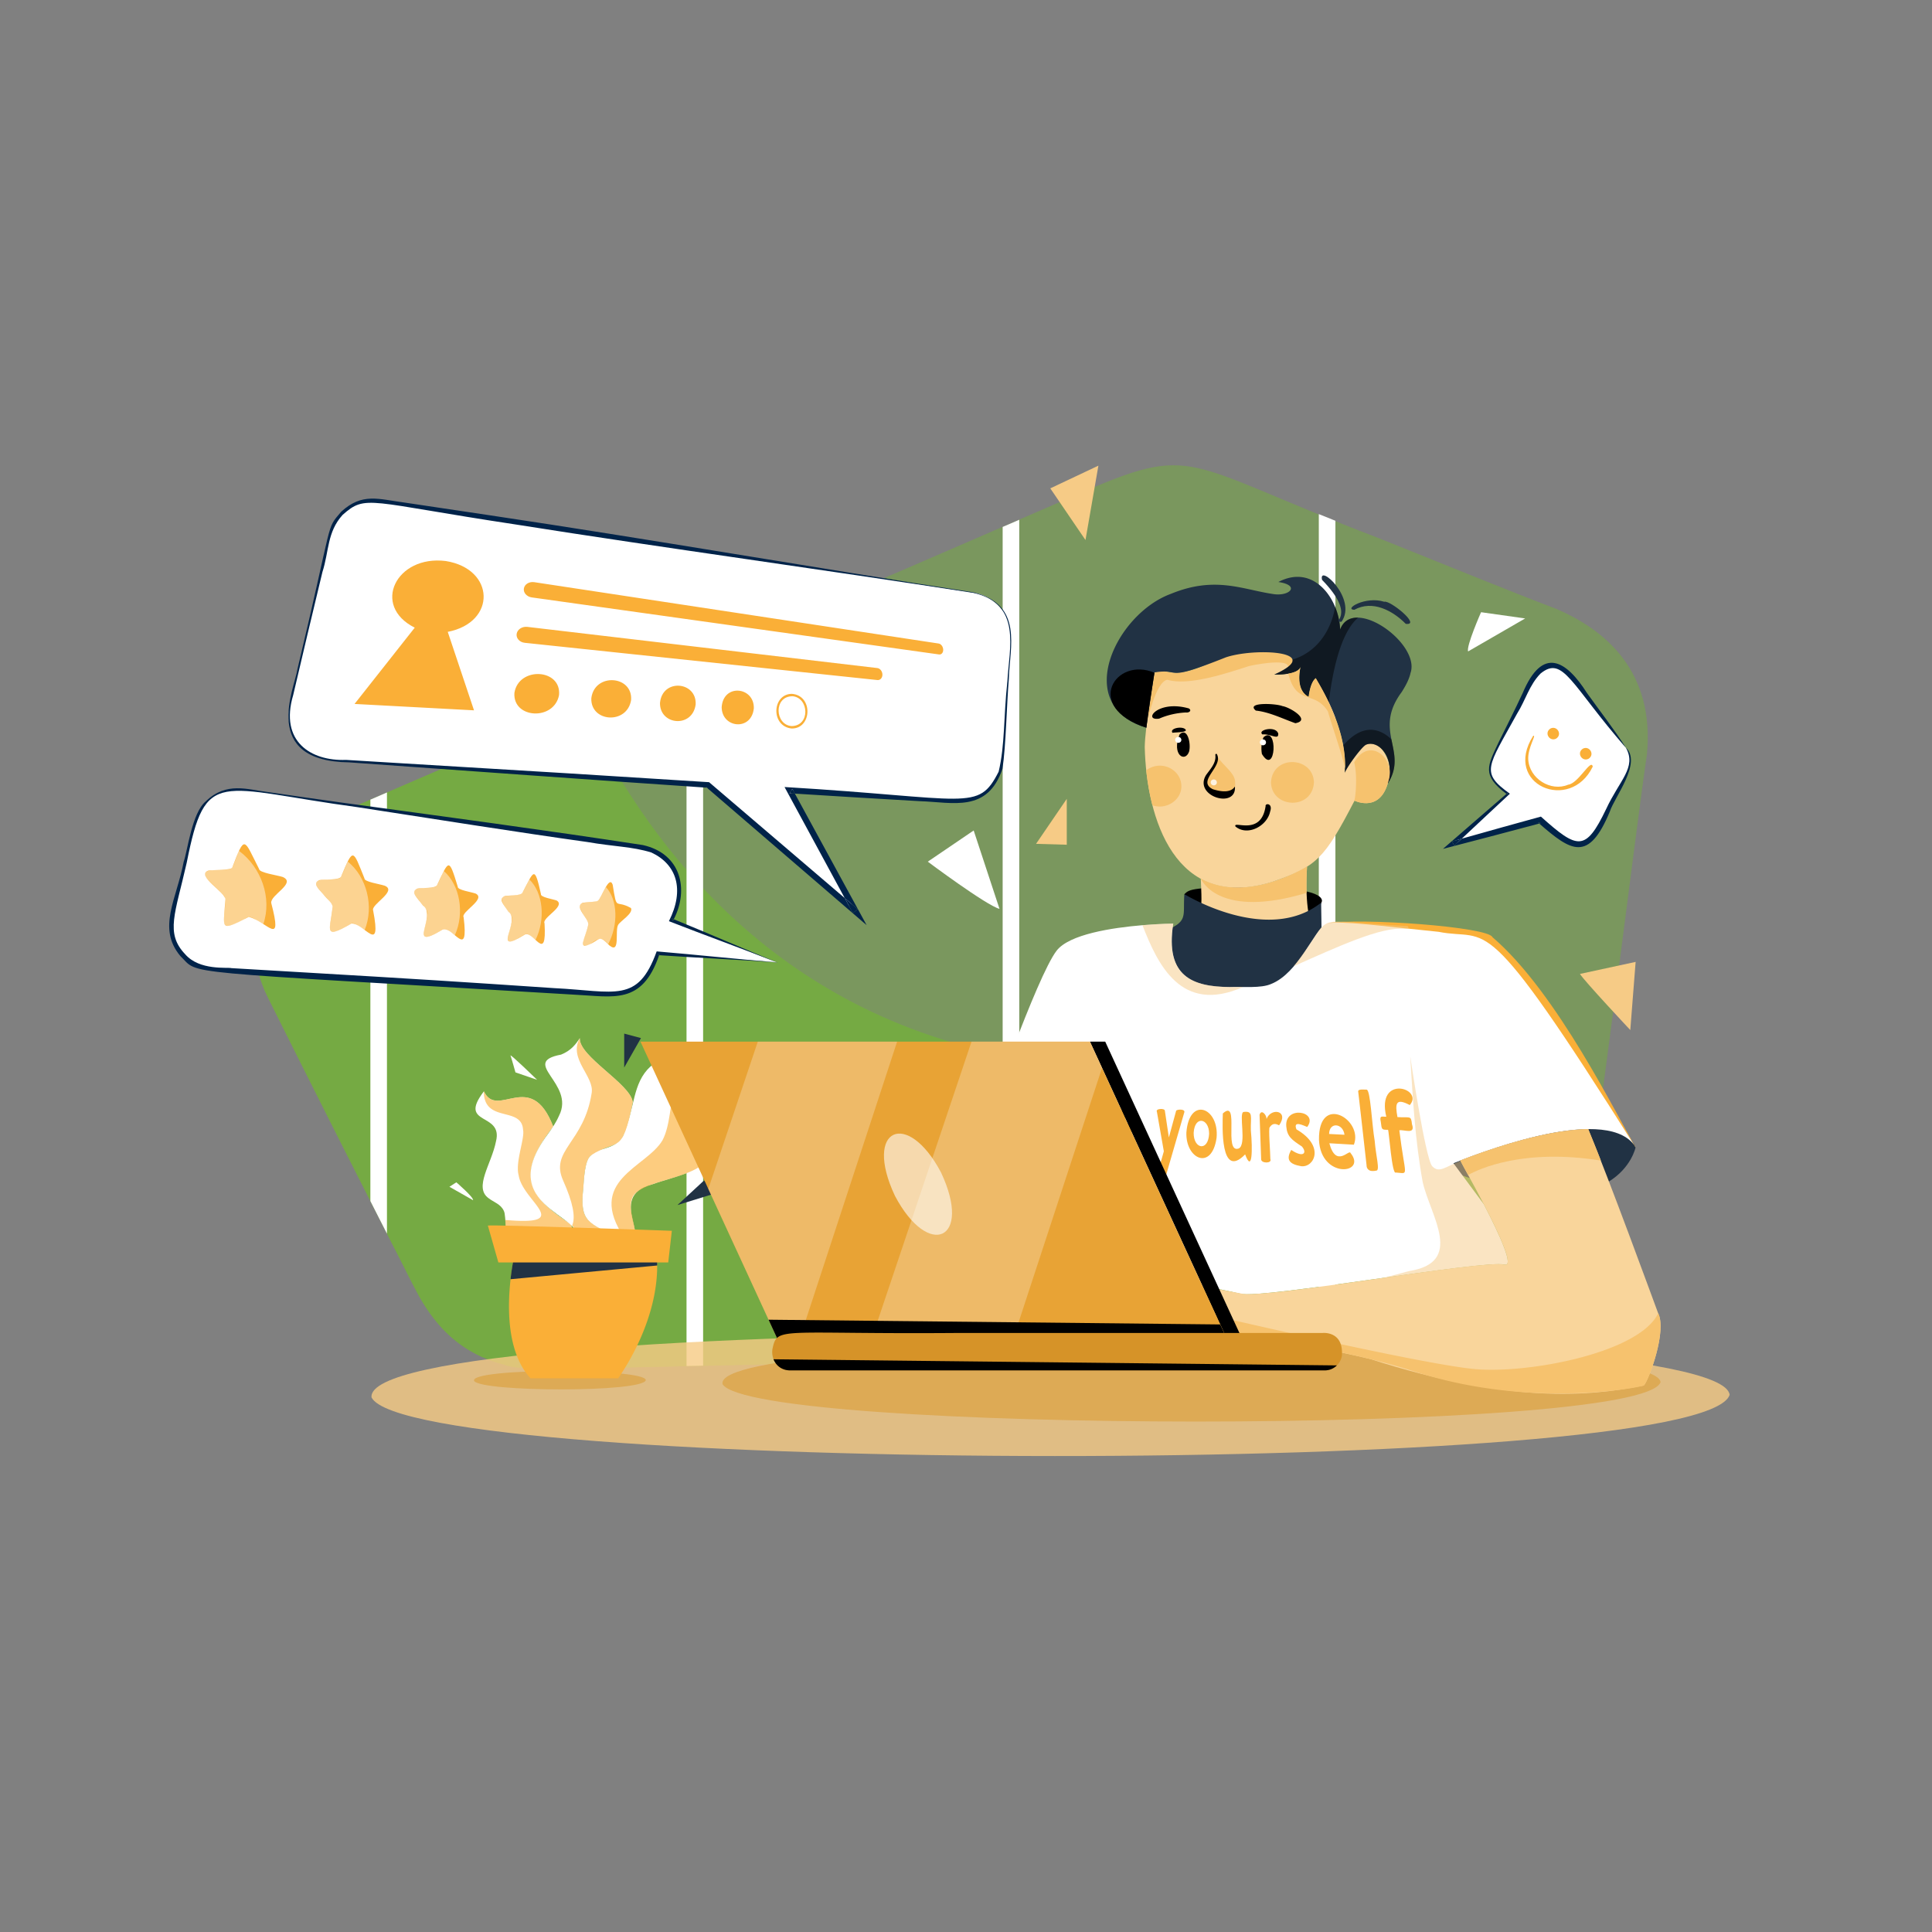 <svg id="SvgjsSvg1101" width="360" height="360" xmlns="http://www.w3.org/2000/svg" version="1.1" xmlns:xlink="http://www.w3.org/1999/xlink" xmlns:svgjs="http://svgjs.com/svgjs"><rect width="100%" height="100%" fill="#808080" stroke="none"/><defs id="SvgjsDefs1102"></defs><g id="SvgjsG1103"><svg xmlns="http://www.w3.org/2000/svg" viewBox="0 0 4680 3120" width="360" height="360"><g><path fill="#74af3d" d="M3767.58 694c-99.17-37.09-300.9-119.85-430.38-171.42-478.91-182.68-437.06-232.45-731.7-103.12C2152.22 616.55 1828.62 755 1345 963.79L918 1148c-61.41 29.32-126.37 45.08-187.37 95.44-104.27 87.1-148.92 239.27-89.38 375.91 100 204.72 204.33 407.86 311 618.24 57 100.51 110.41 311.21 389.18 298.5 678.07-15.12 1432.36-30.52 1975-42.3 132.61-13.55 413.29 57.66 510.47-242.26 46.74-288.83 138.32-1042.2 162.6-1204.36 18.92-200.32-99.38-301.36-221.92-353.17Z" opacity=".5" class="svgShape colorf6e586-1 selectable"></path><path fill="#74af3d" d="m1410.46 935.57-497.95 214.76c-96.19 43.27-208.2 69.55-271.61 214-36.26 83.88-36.14 183.47 8.54 273.24 118.39 235.75 261.34 521.5 367.08 724.86 38.25 66.11 93.86 134.32 205.16 163.37 38.07 19 164.92 7.44 1677-23.13 275.83-5.62 330.31-7.28 517.56-11.38 94.94-1.12 286.67 20.5 391.85-188.38 28.49-53.77 33.07-148.84 64.61-371.5-350-11.88-889.33-48.2-1436.39-154.76-585.71-114.1-884.93-541.77-1025.85-841.08Z" opacity=".81" class="svgShape colorf6e586-2 selectable"></path><path fill="#f6cb86" d="m3949.15 1715.15 12.94-165.1-134.88 29.14c8.63 15.1 121.94 135.96 121.94 135.96Z" class="svgShape colorf6e586-3 selectable"></path><path fill="#ffffff" d="M2247.44 1307.26s141.36 105.74 173.73 114.38l-62.58-189.92Z" class="svgShape colorffffff-4 selectable"></path><path fill="#f6cb86" d="m2629.43 528.16 31.3-180.2-116.54 55.03 85.24 125.17zM2584.11 1266.25v-111.14l-74.45 108.99 74.45 2.15z" class="svgShape colorf6e586-5 selectable"></path><path fill="#ffffff" d="m3556.36 797.93 138.12-79.85L3587.65 703s-36.65 83.06-31.29 94.93ZM897.16 2129.4q10.15 20 20.1 39.57 10.18 20 20.09 39.41V1139.62L897.16 1157ZM1663 2529l40.19-.85V809.33L1663 826.67ZM2428.79 2512.64l40.22-.85V479.05l-40.22 17.35ZM3194.62 2496.32c10.06-.2 30.23-.63 40.22-.85v-2014l-40.22-16.16Z" class="svgShape colorffffff-6 selectable"></path><path fill="#f6cb86" d="M900 2605.09c95.4 186.27 3222 194.33 3289.81-6.18C4169.5 2403.71 877.13 2398 900 2605.09Z" opacity=".81" class="svgShape colorf6e586-7 selectable"></path><path fill="#dda54b" d="M1750.27 2572.93c73.65 119 2225.87 124.16 2272.25-4.77-12.01-125.94-2301.29-129.16-2272.25 4.77zM1148.53 2565.12c17.15 26.88 407.68 28.4 415.86-1.82-.08-29.57-429.74-30.3-415.86 1.82z" opacity=".81" class="svgShape colorddb34b-8 selectable"></path><path fill="#ffffff" d="M1340 1948.7c-54.28-141.17-134.91-16-167.78-85l-.4.44c-63.91 83.42 47.39 49.4 29.7 120.38-10.73 55-54.53 111.52-18.12 137.86 12.56 9.83 29.8 14.33 37.12 30.92 6.63 12.49-.45 65.84 24.92 110.37l141.66-50.56s-1.14-10.12-3.22-26.69c-98.32-63.94-139.8-115.55-43.88-237.72Z" class="svgShape colorffffff-9 selectable"></path><path fill="#fcb749" d="M1340 1948.7c-54.28-141.17-134.91-16-167.78-85l-.4.44c.84 77.5 91.94 34.53 95.23 92.73 4.66 20.69-19.44 78.08-10.69 110.12 9.65 63.58 136.09 122.83-32.3 108.22a241.29 241.29 0 0 0 2.41 27.82l60 46 100.67-35.93s-1.14-10.12-3.22-26.69c-98.36-63.93-139.84-115.54-43.92-237.71Z" opacity=".7" class="svgShape colorfcbf49-10 selectable"></path><path fill="#faaf37" d="M1245.44 2263.71c-15.23 75.2-29.28 220.33 39.63 295h212.37c21.79-31.12 94.69-144.85 94.55-273.19a334.71 334.71 0 0 0-2-35.33Z" class="svgShape colorffb424-11 selectable"></path><path fill="#213244" d="M1245.44 2263.71a544.91 544.91 0 0 0-8.71 55L1592 2285.5q0-9.43-.56-18.95c-106.04-17.4-76.36-13.07-346-2.84Z" class="svgShape color02374f-12 selectable"></path><path fill="#ffffff" d="M1404.49 1734.83c-10.2 15.32-21.32 30.09-45.32 39.81-101.41 19.11 35 69.66-4.93 147.9-7.42 16.94-16.67 30.35-27.08 44.66-146.21 195.27 145.18 197.46 52 275.73l101.84-29.78c-59.13-37.55-77.24-33.53-67.78-119.7 1.75-30.57 5.26-65 18.31-74.79 63.83-42.26 75.74 2.66 101.19-129.26-5.72-43.98-130.85-110.4-128.23-154.57Z" class="svgShape colorffffff-13 selectable"></path><path fill="#ffffff" d="M1575.72 1803.35c-44.57 41.23-36.77 99.42-66.71 169.15-22.13 35-57.92 24.75-78.34 47.08-13.92 10.73-16 53.53-18.2 82.69-7.71 73.81 10.92 84.34 88.88 113.88 96.31 28.31-40.39-97.27 78.94-127.36 55.25-19.94 132.61-31 149.2-84.35 16.69-61.62-37.88-128.42-2.45-192.21 5.84-11 26.16-39.37 42.75-34.84-64.26-21.69-141.67-18.16-194.07 25.96Z" class="svgShape colorffffff-14 selectable"></path><path fill="#fcb749" d="M1604.63 1982.43c-39.56 66.7-187.46 96.38-91.57 237 20 4.27 25.43-2.51 25.06-15-.56-23-20.35-64.08-3-89.22 34.6-43.75 173.16-37.06 194.85-112.32 19.38-54.37-64.2-179.14 35.52-226.1-170.28 2.63-121.72 131.87-160.86 205.64Z" opacity=".7" class="svgShape colorfcbf49-15 selectable"></path><path d="m1767.84 1774.88-.5 4a10.35 10.35 0 0 1 1.81.43l1.32-3.78a7.15 7.15 0 0 0-2.27-.58Z" fill="#000000" class="svgShape color000000-16 selectable"></path><path fill="#fcb749" d="M1404.49 1734.83c-28.55 50.54 36.5 92.81 28.61 133.66-18.82 120.45-102.12 138-68.74 211.81 22.93 51.45 30.65 87.77 21.59 108.25 29.25 30.83-6 53.87-6.79 54.38l101.84-29.78c-59.13-37.55-77.24-33.53-67.78-119.7 1.75-30.57 5.26-65 18.31-74.79 63.83-42.26 75.74 2.66 101.19-129.26-5.72-43.98-130.85-110.4-128.23-154.57Z" opacity=".7" class="svgShape colorfcbf49-17 selectable"></path><path fill="#faaf37" d="m1181.77 2188.77 25.47 89.39h411.45l8.76-76.75s-434.54-15.35-445.68-12.64Z" class="svgShape colorffb424-18 selectable"></path><path fill="#213244" d="m1512.05 1805.94 40.59-71.32-40.59-10.84v82.16z" class="svgShape color02374f-19 selectable"></path><path fill="#ffffff" d="M1236.69 1777.05c2.38 6.32 11.93 40.63 11.93 40.63l52.53 18.06s-66.85-65.01-64.46-58.69ZM1105.37 2084l-16.71 10.84 57.3 32.5c1.59-7.19-40.59-43.34-40.59-43.34Z" class="svgShape colorffffff-20 selectable"></path><path fill="#213244" d="m1640.98 2139.11 96.3-29.79-31.84-29.8-64.46 59.59z" class="svgShape color02374f-21 selectable"></path><path d="M3055.67 1369.84c-167.26-2.15-174.81 4.32-186.68 16.19l39.93 101.43 263.29-10.79 29.14-71.22s21.58-33.45-145.68-35.61Z" fill="#000000" class="svgShape color000000-22 selectable"></path><path fill="#213244" d="M3549.89 2070.17c372.28 129.48 412.2-71.22 412.2-71.22-92.8-193.16-784.48-58.27-412.2 71.22Z" class="svgShape color02374f-23 selectable"></path><path d="m3152.55 835.18-3.87-1-.07.24 3.81 1.22a3 3 0 0 0 .12-.4v-.07l-.94-.22Z" fill="#000000" class="svgShape color000000-24 selectable"></path><path fill="#f9d59b" d="M3150.13 836.66a8.39 8.39 0 0 0 .41-1.73c-.08.33-.23.93-.41 1.73Z" class="svgShape colorf9ad9b-25 selectable"></path><path fill="#f9d59b" d="M3290.86 1034.72s-7.18.17-5 5c-16.82 14-25.28 33.6-28.08 52.13 7.94-94.69-51.8-197.72-70.46-229.18-14 10.8-17.27 45.33-17.27 45.33-30.6-15.3-22.22-61.11-19.92-71.34-5.58 16.27-57.67 18.54-63.16 17.38 72.76-22.23 72.82-73.24-85.07-51.23-64.81 8.71-114.49 60.31-178.62 43.63-8.08-1.26-19.42.17-26.65 2.38-5.57 41.43-22.47 130.07-23.67 180.26 4 173.34 73.58 399.8 308.27 327.4 108.3-37.3 126.32-55.21 200-197 6.5 3.12 63.75 26.87 81.95-47.51 19.3-53.32-39.25-128.44-72.32-77.25Z" class="svgShape colorf9ad9b-26 selectable"></path><path fill="#f6c26e" d="M2995.33 803.75c-51.18 7.63-109.06 57-167.35 43.82-8.81-2.92-21.51-1.65-31.35 1.25-4.22 26.26-12.45 79.7-18.24 123 .73-3.16 20.31-99.16 49.15-105.3 50.66 15.82 144.58-15.78 198.43-33.19 35.6-7.87 104.81-17.19 92.93 6.48 36.52-24.44 10.71-55.81-123.57-36.06Z" class="svgShape colorf68e6e-27 selectable"></path><path fill="#f9d59b" d="M3166.07 1319.18c-77.16 44.4-178.2 72.55-257.36 29.26 2.58 71.5 11.6 122.8-69.31 129.37-14.07 153.43 118.49 131.63 204.4 132.67 69.62.84 114.47-82.45 144.67-127.17-20.79-24.88-26.96-91.65-22.4-164.13Z" class="svgShape colorf9ad9b-28 selectable"></path><path fill="#213244" d="M2869 1386c-4.28 54.94 12 66.73-55 91.72 8.09 162.75 248.15 355.45 352 143.38 41.84-90.74 34.85-128.73 34.34-214.6C3069.7 1510.12 2869 1386 2869 1386ZM3290 716.15c-19.58-.57-35.85 7.68-43.67 28.7a162.14 162.14 0 0 0-12.24-54.85c-22.29-53.88-73-94.08-137.47-60.18 54.9 8 26.72 36.46-14.54 28.85-73.24-11-139.27-44-245.83-.12-133 48.5-240.52 270.5-59.34 324.24 5.74-44.58 14.8-103.07 19.72-134 69.3-10.67 15.87 26.08 173-36.53 52.33-17.43 155.47-17.12 161.25 5.67 2.21 8.67-9.72 20.62-44 36.08 0 0 57.69 2.14 63.57-19.11-1.15 4.53-13.51 56.56 19.51 73.07 0 0 3.24-34.53 17.27-45.32 3.89 7.53 17.36 28.94 31.54 58.83 13.58 28.62 27.81 65 34.9 104.42a266 266 0 0 1 4 65.83c5.45-14.82 41.55-63.93 51.57-67.93 30.34-12.1 71.74 31.51 52 94.84 26.19-40.47 16-72.74 9.26-107.39-6.42-33.07-9.66-68.3 24.94-114.9 9.07-14.38 18.05-30.39 21.48-46.56 17.88-53.12-68.99-131.97-126.92-133.64Z" class="svgShape color02374f-29 selectable"></path><path d="M2776.91 982.82c5.68-44.14 14.66-102.15 19.57-133.07-93.7-40.66-173.68 82.95-19.57 133.07Z" fill="#000000" class="svgShape color000000-30 selectable"></path><path d="M3246.32 744.85a162.14 162.14 0 0 0-12.23-54.85c-5.24 34.71-28.54 104.38-103.16 127.92 2.21 8.67-9.72 20.62-44 36.08 0 0 57.69 2.14 63.57-19.11-1.15 4.53-13.51 56.56 19.51 73.07 0 0 3.24-34.53 17.27-45.32 3.89 7.53 17.36 28.94 31.54 58.83 7.34-63 26-167.2 71.13-205.36-19.54-.53-35.81 7.72-43.63 28.74ZM3358.45 1000.93c-43.83-30.44-81.74-1.95-104.69 25a266 266 0 0 1 4 65.83c5.45-14.82 41.55-63.93 51.57-67.93 30.34-12.1 71.74 31.51 52 94.84 26.19-40.47 16-72.74 9.26-107.39a82.35 82.35 0 0 0-12.14-10.35Z" opacity=".5" fill="#000000" class="svgShape color000000-31 selectable"></path><path fill="#213244" d="M3202.52 624.65c88.05 90.72 18.13 102.57 47.14 101.42 39.25-55.72-57.06-142.72-47.14-101.42Z" class="svgShape color02374f-32 selectable"></path><path fill="#213244" d="M3353.18 677.68c-45.56-14.52-99.19 18.27-72.56 19.49 44.12-24.32 92.73 1.78 124.65 34 38.78 4.71-38.63-58.17-52.09-53.49Z" class="svgShape color02374f-33 selectable"></path><path fill="#f6c26e" d="M2947.72 1045.72s-.87 42.39-29.95 59.21c0 0-.06 45.83 35.95 39.83s40-9 38-33-44-48.03-44-66.04Z" class="svgShape colorf68e6e-34 selectable"></path><path d="M2857.27 999.1c-19.8 50.1 13.64 68.86 23.14 41.53 5.23-19.37-4.09-60.39-23.14-41.53ZM3060.87 1005.71c-4.43 8.89-6.88 25.25-4.1 40.7 34.13 55.86 39.57-71.07 4.1-40.7Z" fill="#000000" class="svgShape color000000-35 selectable"></path><path d="M2870.74 986.06c-8.94-7.47-38.25-1.58-30.54 9.05 7.23-1.54 40.11-.43 30.54-9.05ZM3058.05 999c20.9-1.64 39.61 14.61 38.26-2.08-6.16-19.85-51.61-8.68-38.26 2.08ZM3106.64 930.47c-15.47-6.57-90.09-10.24-64.6 10.83 33.08 3.53 64.22 19.42 95.78 30.57 39.18-7.29-13.82-38.96-31.18-41.4ZM2879.86 936.09c-76.35-21.73-112.57 31-71.83 24.65 19.73-8.73 42.45-13.8 64.54-14.89 7.52 1.15 15.29-4.49 7.29-9.76ZM2937.92 1131.77c-40.21-19.9 25.69-54 10-84.47-.66-1.63-3.38-2-4 1.11 2.67 19.42-11.34 33.57-22.43 49-31.49 51.65 74.18 83.44 69.93 27.82-10.69 16.63-35.71 12.19-53.5 6.54ZM3065.86 1172c0 .31-.09.61-.14.91a5.87 5.87 0 0 0 .32 1.13 2.1 2.1 0 0 0-.18-2.04Z" fill="#000000" class="svgShape color000000-36 selectable"></path><path d="M3065.72 1172.94c.05-.3.1-.6.14-.91a2.1 2.1 0 0 1 .18 2 5.87 5.87 0 0 1-.32-1.13c-10.86 74.15-79.94 33.31-73 49.16 29.05 24.36 76.73-1 83.95-36 7.33-21-12.37-20.93-10.95-13.12Z" fill="#000000" class="svgShape color000000-37 selectable"></path><path fill="#ffffff" d="M2846.68 1012.21c.77 10 14.76 9.25 15 0-.77-10.02-14.76-9.21-15 0Z" class="svgShape colorffffff-38 selectable"></path><path fill="#ffffff" d="M2932.71 1115.25c.78 10 14.77 9.26 15 0-.71-10.02-14.71-9.25-15 0Z" opacity=".8" class="svgShape colorffffff-39 selectable"></path><path fill="#ffffff" d="M3051.76 1018.21c.78 10 14.77 9.26 15 0-.76-10.02-14.76-9.21-15 0Z" class="svgShape colorffffff-40 selectable"></path><path fill="#f6c26e" d="M2776.58 1086a590.31 590.31 0 0 0 15 84.66c32.8 11.94 70.66-12.12 70.12-46.44-.35-41.09-50.18-64.93-85.12-38.22ZM3078.77 1115.25c1.82 63.39 100.13 67.84 104.05 0-1.82-63.39-100.12-67.84-104.05 0Z" class="svgShape colorf68e6e-41 selectable"></path><path fill="#ffffff" d="M3590.75 1485.2c-28.5-11.23-370.07-41.61-379.42-28-28.39 18.33-66.53 120.08-131.94 146.2-24.38 11.16-69.58 6.34-100.92 7.61-88.71-.66-156.85-25-136.45-153.73 0 0-31.91.29-74.61 3.87-73 6.11-177.48 21.79-208.11 62-48.56 63.67-171.58 418.68-171.58 418.68l-29.14 528.75 474-37.6-51-122.1S2953.16 2341 3005 2354s592.57-83.09 639.43-70.67c24 6.34-10.58-70.09-50.08-146.32l-73.55-99.18c42.62-17.14 361.47-145.08 437.4-44.64-32.2-54.92-268-468.09-367.45-507.99Z" class="svgShape colorffffff-42 selectable"></path><path fill="#ffffff" d="M3958.15 1993.15c3.27 5.48 4.61 7.5 3.71 5.4-1.16-1.87-2.4-3.66-3.71-5.4Z" class="svgShape colorffffff-43 selectable"></path><path fill="#f6cb86" d="M3469.45 2045.12c-16.76-17.5-53.37-266.31-53.37-266.31 6.15 102 11.82 204.37 30.29 305.09 18.9 82 102 194.31-34 215.24-80.67 22.47-163.58 41.6-246.27 52.27l534.9-61.11-164-257.9c-35.67 14.03-50.78 30.21-67.55 12.72Z" opacity=".5" class="svgShape colorf6e586-44 selectable"></path><path fill="#f9d59b" d="M3847.32 1955.16c-110.59 1.2-261.17 56.74-310.32 76.08 31.87 57.55 148.21 264.59 106.4 252-56.21-11.35-564.56 80.8-633.42 70.79-34.89-7-229.63-44.14-228.4-43.27 3.72 8.91 55.71 133.47 57.66 138.12 131.68 3.76 298.48 19.31 479.9 63.17 336.54 107.65 526.71 91.29 662.38 64.17 8.26-4.47 51.93-115.17 38.4-166.28-22.26-59.94-118.38-323.72-172.6-454.78Z" class="svgShape colorf9ad9b-45 selectable"></path><path fill="#f6c26e" d="M2909.07 1348.63c2.83 6.48 46.72 97.13 255.93 34.25-.58-18.15-.31-39.24 1.07-63.7-77.07 44.34-177.89 72.47-257 29.45Z" class="svgShape colorf68e6e-46 selectable"></path><path fill="#faaf37" d="m2642.44 1856.81.14-.13s-.08 0-.14.13Z" class="svgShape colorffb424-47 selectable"></path><path fill="#faaf37" d="M2653.1 1903.67c-1.42-8.34 15.07-70.88-10.52-47 1.71 1.76-27 197.81-1.54 131.52 43.2 74.45 81.42-115.19 12.06-84.52Zm-5.61 60.91 3.27-35.55c46.53-29.61 16.32 92.9-3.27 35.55Z" class="svgShape colorffb424-48 selectable"></path><path fill="#faaf37" d="M2700.69 1953.61c-8.12 77.53 70.82 65.66 46.87 23.47-20.95 16.27-30.74 4.71-30.91-17.19l39.49 2.31c22.37-52.53-43.88-99.32-55.45-8.59Zm18.16-11.93c3.23-22.73 25.29-22.9 24.82 1.25ZM2848.92 1911.07l-17.33 63.61h-.29c0-.12-9.67-64.6-9.65-64.53-1-6.09-23.55-4.9-19.17 3.16 0 .12 15.58 88.89 16.69 95.18.89-1.68-4.51 16-9.53 34.1-4 21.77-17.32 31.68 8.65 31.61 2.81 1.92 5.6-3.79 5.05-3 1.19-4.09 36.89-127.12 45.11-155.48 4.81-10.59-19.36-8.72-19.53-4.65ZM2873.84 1963.09c-2.34 64.51 61.51 94.14 73.14 13.2 6.79-73.29-65.98-101.75-73.14-13.2Zm17.63 1c2.53-42.51 37.31-35.55 37.46 2.1-2.12 44.19-37.93 37.43-37.46-2.11ZM3012.52 1913.54c-12.84 1.78 8.31 79.49-11.95 88.5-37.81 13.52 3.52-122.5-38.41-84.89-1 30.18-6.58 161.31 54 99.24 17.2 46.06 18.37-10.86 13.84-58.3-.91-33.09 6.56-47.56-17.48-44.55ZM3068.06 1930.48c.2-9.55-12.46-24.71-16.94-10.17 0 .08 3.85 108 3.85 108 0 10.23 27.05 10.33 22.28-.58.09-14.22-5.09-77.22-1.52-77.08 7.18-11.32 15.66-8.28 22.78-4.77 24.94-35.69-19.44-43.76-30.45-15.4ZM3140.42 1955.69c-9.13-23.49 19.19-8.06 26.13-5.81 28.59-38.16-54.73-52.79-50.76-1.65 2.07 25.16 13.28 32.73 37.81 48.92 13.28 15.17 4.25 28.71-25.7 8.4-13.46 23.44-5 34.52 24.16 39.43 31.56 3.64 58.21-48.98-11.64-89.29ZM3195.05 1981.36c4.5 95.63 117.62 82.4 76.44 31.64-3-10.53-34.81 37.8-51.36-23.62l59.51 3.48c23.42-61.58-86.39-125.23-84.59-11.5Zm24.48-14.47c.58-29.9 33.75-26.15 37.31 1.88ZM3310.35 1859.48c-4.3.42-22.42-2.82-20.17 5.56 0 .39 14.18 123 20.12 177.43-.24 6.2 3.42 17.53 23.07 13.27 10.4.83-.5-34.75-3.38-72.29-6.99-40.59-10.21-124.15-19.64-123.97ZM3385.13 1926c-6-33.12-4.3-47.1 29.86-29.14 35.39-40.53-81.59-75.37-56.92 28.24-9.54.35-17.22-4.51-13.23 12.68 2.23 18.67 1.8 19.08 17.46 19 2.39 3 9.44 110.25 18.91 103.52 33.26 1.88 22.94 14.89 8.46-102.3 12-2.19 39.75 11.36 30.63-14.75-2.25-22.25-4.71-15.15-35.17-17.25ZM3961.86 1998.55c-43.11-70.56-189.26-374-346.39-508.2-9.3-25.17-317.47-47.69-403.21-33.67 45-6.1 123.1 5.48 272.45 20.5 126.09 25.22 102.22-73.62 477.27 522.14.53.09-.3-.92-.12-.77Z" class="svgShape colorffb424-49 selectable"></path><path fill="#f6c26e" d="M3280.34 1067.05c8.85 31.58 2.66 94-.48 92.72a4.22 4.22 0 0 1 .92.6l.47-.91c6.5 3.12 63.75 26.87 81.95-47.51 18.94-54.86-46.85-109.82-82.86-44.9ZM3170.05 908c-33-16.51-20.66-68.55-19.51-73.07-2.67 9.67-16.05 14.49-29.85 16.88 19.6 78.29 63.25 39.28 96.06 91.68 8.92 32.17 34.22 103.3 41.55 138 2.69-95.74-54.08-189.13-71-218.77-14.01 10.75-17.25 45.28-17.25 45.28ZM3572 2536.34c-134.62-12.52-643.06-131.91-643.06-131.91l10 49.37c113.38 8.23 306.56 30.27 489.06 89 281.64 90.64 544.94 37.77 553.57 33.46 8.83-4.86 57.1-128.34 35.27-175.3-45.33 96.35-315.84 147.39-444.84 135.38Z" class="svgShape colorf68e6e-50 selectable"></path><path d="m2640.22 1743.2 315.59 685.1 25.4 55.15h37c-.47-1-330.78-718.08-341-740.25Z" fill="#000000" class="svgShape color000000-51 selectable"></path><path fill="#e8a335" d="m1551.44 1743.2 341 740.25h1088.77c-5.29-11.5-261.81-568.39-341-740.25Z" class="svgShape colore83535-52 selectable"></path><path fill="#ffffff" d="M1715.77 2100l176.65 383.49h37.93l242.81-740.25h-337.5zM2353.36 1743.2l-248.77 740.25h343l221.94-676.61-29.32-63.64z" opacity=".25" class="svgShape colorffffff-53 selectable"></path><path d="m1861.74 2416.83 30.68 66.62h1088.79l-25.4-55.15-1094.07-11.47z" fill="#000000" class="svgShape color000000-54 selectable"></path><path fill="#d69328" d="M3204.32 2448.92H2323c-440.44 3.57-439.78-17.27-452 39.63a50 50 0 0 0 2.85 24.1c6.16 15.77 20.59 26.57 39.1 26.91 2.25-.06 1295.86.13 1298.48-.06a41.44 41.44 0 0 0 27.07-12 43.16 43.16 0 0 0 12-22.93c4.86-60.47-45.57-55.71-46.18-55.65Z" class="svgShape colord62828-55 selectable"></path><path fill="#ffffff" d="M2167.79 2116.64c81.32 154.44 189 108 111.82-56.26-81.31-154.44-189.03-107.99-111.82 56.26Z" opacity=".59" class="svgShape colorffffff-56 selectable"></path><path d="M1912.86 2539.56c2.25-.06 1295.86.13 1298.48-.06a41.44 41.44 0 0 0 27.07-12l-1364.65-14.87c6.16 15.79 20.59 26.59 39.1 26.93Z" fill="#000000" class="svgShape color000000-57 selectable"></path><path fill="#ffffff" d="M1637.91 1419.65c26.28-64.88-15.21-137.22-84.48-147.3l-961.3-139.81a107.91 107.91 0 0 0-120.36 81.22l-54.1 221.8c-15.93 65.3 31.06 129.11 98.14 133.27l958.09 59.49a107.89 107.89 0 0 0 106.7-67.18l12.91-31.87 288.8 22L1626 1449Z" class="svgShape colorffffff-58 selectable"></path><path fill="#002349" d="M1630.1 1450.61c.7-1.29 1.39-2.58 2.05-3.88-1.49-.61-3-1.23-4.49-1.83ZM1593.18 1533.63l3.38.23c.34-1 .68-1.95 1-2.95Z" class="svgShape color003049-59 selectable"></path><path fill="#002349" d="M1632.15 1446.73c-.66 1.3-1.35 2.59-2.05 3.88l-2.44-5.71c1.5.6 3 1.22 4.49 1.83 37-71.79 18.14-158.76-74.66-179.64-241.36-37.09-485.49-69.58-727.72-102.63-60.94-8.46-120.44-17-182-26-48-5.68-99.43-25.76-149.21 22.62-33.86 27.92-44.31 120.74-53.56 146.24-16.8 90.14-65.07 160.6-8.11 228.56 48.66 46.77-31.25 34.52 956.48 93.69 92.24 4.4 161.85 25.39 203.21-95.71l-3.38-.23 4.39-2.72c-.33 1-.67 2-1 2.95 95.64 6.53 191.84 10.74 286.44 17.54-83.56-33.84-167.66-70.7-250.88-104.67Zm-41.46 77.9c-45.71 126.93-99.75 96.28-248.81 88.95-225.83-15.28-340.16-22.55-604.52-38l-176.77-10.42c-8.45-2.73-77.37 6.75-112.14-33.8-48.68-51.15-23.92-98.42 3.85-221.53 46.07-233 74.92-180.3 414-134.52 180.34 27.82 390.44 61.19 556.47 84.36 65.3 11.39 107.75 10.79 154.89 25.32 61.49 28.58 81.49 89.6 42.73 166.46 86.66 33.87 175 65.62 261.28 99.62-97.5-7.76-194.58-18.39-290.98-26.44Z" class="svgShape color003049-60 selectable"></path><path fill="#ffffff" d="m2357.67 655.45-1437-222.1a107.91 107.91 0 0 0-121.53 82l-97 413.32c-15.22 64.89 31.44 127.93 98 132.33l914.86 60.41 357.66 306.7-159.69-293.62 400.89 26.51a107.91 107.91 0 0 0 114.76-100.2l20.21-291.21a107.9 107.9 0 0 0-91.16-114.14Z" class="svgShape colorffffff-61 selectable"></path><path fill="#002349" d="m1710.55 1126.57 1.7 1.47 2.27.15ZM1912.47 1141.63l13 .82c-2.13-3.88-4.21-7.69-6.23-11.38ZM2077.59 1422.33l-31.36-26.84c7.14 13.15 13.78 25.36 19.71 36.27Z" class="svgShape color003049-62 selectable"></path><path fill="#002349" d="M2357.78 654.75c-388.55-59.88-782.21-128.54-1171-186.48-69.67-10.53-138.55-20.77-206.06-30.75-64.16-8.32-102.93-24.83-154.24 22.1-38.25 45.57-16.39 6.57-106.23 382.52-6.39 44.6-91 221.89 125.68 224.61 284.22 20.28 602 43.48 866.32 61.29l-1.7-1.47 4 1.62-2.27-.15c104.45 90.06 283.26 243.88 387 333-47.15-86.63-123.87-227.34-173.79-318.6l-13-.82 6.76-10.56c2 3.69 4.1 7.5 6.23 11.38 107.67 6.81 189.24 11.79 302.78 18.3 79.82 2.47 163.75 28.87 200.11-78.52 8.54-55.89 10.2-157.58 15.41-217.37 1.87-77.41 36.01-180.53-86-210.1Zm82.5 215.34c-9.75 89.73-5.63 153.94-21.2 219.26-50.27 98.17-70 63.8-518.63 37.11 36.8 68.07 101.19 186.92 145.78 269l31.36 26.84-11.65 9.43c-5.93-10.91-12.57-23.12-19.71-36.27-95.64-81.84-247.87-211.89-328.57-280.71-254.49-16.27-407.51-25.61-747.82-46-40.74-2.44-41.12-2.47-131.8-8-84.72 3.21-161.18-44.45-127.9-156.73 25.72-109.7 42.31-179.77 70.86-298.22 16.38-51.16 11.14-96.66 48.86-138.47 57-50.67 59.52-31.11 419.17 23.14 366.38 58 741.82 108.71 1108.58 165.68 118.83 26.6 86.75 134.41 82.67 213.94Z" class="svgShape color003049-63 selectable"></path><path fill="#faaf37" d="M1079.85 579C959.37 563.91 899 687.56 1004.67 740.41l-145.81 184.8 289.36 15.46-63.61-190.08c118.79-23.15 114.55-152.49-4.76-171.59ZM2273.73 778.85l-979.6-148.62c-12.09-1.83-23.35 4.93-25.08 15.17s6.83 20 19 21.74l986.63 138.18c5.88.82 10.38-4.44 10.09-11.73s-5.19-13.86-11.04-14.74ZM2125.19 838.27l-847.79-99.75c-12.42-1.46-24 6-25.82 16.68s7 20.57 19.51 21.9l854.32 90.22c6.79.72 12.2-5.21 12.12-13.2s-5.59-15.05-12.34-15.85ZM1246.07 898.59c-4.12 62.74 96.22 67.87 108.14 5.15 6.06-64.43-98.21-69.67-108.14-5.15ZM1432.39 911.42c-2.16 58.34 86.83 64.31 96.38 4.28 4.23-60.08-88.87-66.47-96.38-4.28ZM1598.73 922.92c-.67 54.21 78.8 61.2 86.41 3.5 2.86-56.23-81.04-63.58-86.41-3.5ZM1748.15 933.19c.48 50.7 72 58.34 77.89 2.88 1.66-52.66-74.19-61.07-77.89-2.88Z" class="svgShape colorffb424-64 selectable"></path><path fill="#ffffff" d="M1883.11 940c-1.17 49.11 65.78 59.73 70.55 4.83.57-48.23-65.16-59.05-70.55-4.83Z" class="svgShape colorffffff-65 selectable"></path><path fill="#faaf37" d="M1918 900.71c-48 .66-51.42 78.45-.51 84 49.56.91 52.74-80.28.51-84Zm-.32 78.14c-40.76-2.84-44.39-72.53 2.36-72.33 39.78 3.84 43.18 71.48-2.37 72.33ZM685 1344.38c-13.1-4.3-57.53-10.28-57.42-19.44-36.95-72.4-33.85-85.32-64.94-3.42-2.22 6.85-51.39 5.61-57.66 7.3-33.32 11.08 44 54.35 40.85 70.68-3.8 69.55-16.64 79.44 56.76 41.51 45.37 11.8 83.11 75.89 54.45-33.62-2.85-19.52 61.68-48.03 27.96-63.01Z" class="svgShape colorffb424-66 selectable"></path><path fill="#ffffff" d="M578.65 1280.91c-1.63 2.49-14.15 40.36-17.35 42.13-16.22 9.75-87.37-6.39-58.37 27.41 11.3 12.08 39.5 37.67 41.52 42.58 7.15 46.71-30.24 99.51 54.1 49.64 7.5-6.69 25.84 9.36 39.18 16.13 21.84-63.03-4.73-137.93-59.08-177.89Z" opacity=".45" class="svgShape colorffffff-67 selectable"></path><path fill="#faaf37" d="M932.16 1365.56c-14-4.57-49.89-9.33-49.35-17.89-28.15-69.88-26.59-76-56.38-4.51-2.31 9.35-45.11 6.63-52.51 8.8-17.18 6.77-4.2 19.66 8 32.84 13.87 17.32 21.4 20.12 23.65 30.41-3.55 52.83-27.12 84.71 45.48 42 30.45-2.7 74.13 79.31 52.84-31.76-5.97-14.55 59.26-46.72 28.27-59.89Z" class="svgShape colorffb424-68 selectable"></path><path fill="#ffffff" d="M842.31 1307c-2.21 3.18-14.61 37.8-18.81 39.94-18.37 7.83-79.51-5.6-50.26 28.08 12.47 15.21 29.68 31 31.83 37.71 1.94 42.58-32.66 92 44.23 45.42 7.4-6.41 21.25 7.67 34.05 14.87 23.47-57.97 4.65-129.38-41.04-166.02Z" opacity=".45" class="svgShape colorffffff-69 selectable"></path><path fill="#faaf37" d="M1152.24 1384.54c-11.17-4-44.61-8.54-43.4-16.75-21.77-70.81-20.94-65.26-50.06-3.87-2.44 8.67-40.29 6.41-47.39 8.47-18.32 8-1.21 21.63 13.36 41.37 35.18 23.87-43.25 113.41 47.91 57.7 24.41-8.69 63.41 76.64 50.46-29.38-7.71-12.86 55.53-44.08 29.12-57.54Z" class="svgShape colorffb424-70 selectable"></path><path fill="#ffffff" d="M1075.16 1330c-2.15 2.94-15.28 35.33-19.22 37.47-20.3 8-75.25-6.24-42.29 32 11.91 17 21 22.81 22.06 32.06-2.62 36.7-33.59 83.93 35.53 40.67 9-6.77 17.77 5.73 30.53 13.38C1126 1432 1114.08 1364 1075.16 1330Z" opacity=".45" class="svgShape colorffffff-71 selectable"></path><path fill="#faaf37" d="M1348.74 1401.48c-8.38-3.31-40.33-8-38.36-15.74-15.81-70.77-16.91-56.22-44.76-3.34-2.56 8.1-36.45 6.22-43 8.15-16.49 7.46-3.2 19.39 9.13 38.21 31 22.53-44.44 107 38.56 55.73 20.78-14.45 54.68 73.7 48.76-27.58-7.07-13.97 51.93-41.17 29.67-55.43Z" class="svgShape colorffb424-72 selectable"></path><path fill="#ffffff" d="M1262.87 1385.71c-36 10-71.61-9.87-26.39 50 9.56 8.33-.79 27.87-6 53.19-5.65 28 29.7-.58 42.51-6 7-3.59 18.84 11.15 24.27 13.88 24.65-50 18.39-114.31-15-146.45-2.03 2.79-15.63 33.21-19.39 35.38Z" opacity=".45" class="svgShape colorffffff-73 selectable"></path><path fill="#faaf37" d="M1484.13 1363.09c-8.65-24.65-27 32.42-35.85 39-4.4 2.84-29 3.34-36.65 4.71-22.56 9.15 16 40.07 13.36 52.84-5.49 29.15-27 61.61 2.48 48.19 26.24-11.08 22.29-25.24 48.47 2.15 27.53 22.54 13-35.45 21.5-49.7 5.62-9.52 37-27.71 31.1-40.55-38.84-22.32-33.54 10.21-44.41-56.64Z" class="svgShape colorffb424-74 selectable"></path><path fill="#ffffff" d="M1448.28 1402.1c-41 9.72-61.74-7.57-24.48 50.92 6.4 7.79-14.61 42.71-10.77 55.39 17.28 14.21 33.35-35.76 60.27-1.38 24.72-46.93 23.34-107.31-5.51-138.28-2 2.48-15.91 31.17-19.51 33.35Z" opacity=".45" class="svgShape colorffffff-75 selectable"></path><path fill="#ffffff" d="M3804.14 854.75c-57.24-55.86-93.62 6-108.48 42.49-89.78 183.21-119.48 187-42.29 245.64l-134.78 121.21 212-57.54c86.05 76.11 114.13 88.17 164.85-24.44 36.38-76.64 72.41-112.15 43-150.84Z" class="svgShape colorffffff-76 selectable"></path><path fill="#002349" d="m3651.62 1140.94-2.42 2.11 2.59 1.91ZM3725.57 1212.25l3.1 2.71 3.94-1.06Z" class="svgShape color003049-77 selectable"></path><path fill="#002349" d="M3938.15 1030.66c-29.53-45.92-58.7-82.82-93.78-131.73-50.21-78.77-107.36-115.39-156 .17-19.29 41.35-38.7 79.93-58.88 120.48-25.45 54.45-41.17 78.17 19.68 123.47l2.42-2.11.17 4-2.59-1.91c-49.07 42.75-104.85 90.43-153.76 133.26 74.76-19.47 158.24-41.11 233.23-61.35l-3.1-2.71 7 1.65-3.94 1.06c77.14 67.34 119.57 94.85 171-29.11 11.4-35.45 78.5-118.07 38.55-155.17Zm-47.54 149.25c-50 104.07-69.16 97.59-158 18.2-61.13 16.64-129.11 35.78-191.69 53.46-6.21 5.78-12.33 11.47-18.29 17l-5.58-10.24 23.87-6.74c38-35.4 79.94-75 116.55-108.91-72.15-51.76-54-63.94 17.26-193.61 20.85-33.2 29.9-70.19 57.3-97.77 54.81-44.13 72.88 26.76 206.86 180.6 25.74 47.33-15.55 77.53-48.28 148.01Z" class="svgShape color003049-78 selectable"></path><path fill="#002349" d="M3522.6 1268.55c6-5.51 12.08-11.2 18.29-17l-23.87 6.74Z" class="svgShape color003049-79 selectable"></path><path fill="#faaf37" d="M3755.82 984.73c-16.19 10.12-2.22 32.54 13.52 24.58 16.19-10.11 2.23-32.53-13.52-24.58ZM3834.44 1033.46c-16.19 10.12-2.23 32.54 13.51 24.59 16.19-10.12 2.23-32.54-13.51-24.59Z" class="svgShape colorffb424-80 selectable"></path><path fill="#faaf37" d="M3798.58 1120.82c-41.42 17.61-94.23-14.18-96.66-61.81-1.14-28.68 21.1-60.33 12-56.54-74.74 118 89.52 187.46 144.29 74.59-3.94-21.06-34.65 40.94-59.63 43.76Z" class="svgShape colorffb424-81 selectable"></path><path fill="#f6c26e" d="M3537 2031.24c3.52 6.43 10.52 18.93 19.39 35 26.45-14.7 133.66-64.86 321.55-34.91-11.65-29.86-22.17-56.17-30.62-76.22-110.59 1.25-261.17 56.79-310.32 76.13Z" class="svgShape colorf68e6e-82 selectable"></path><path fill="#f6cb86" d="M2842 1457.25s-31.91.29-74.61 3.87c37.61 96.66 94.15 216 243.92 149.71-99.39 1.99-192.78-5.14-169.31-153.58zM3134.08 1560.4c103.87-46 210.46-95.94 267.83-90.5 9.85.93 12-1.51 7.86-6.64-256.57-12.92-167.11-39.05-275.69 97.14z" opacity=".5" class="svgShape colorf6e586-83 selectable"></path></g></svg></g></svg>